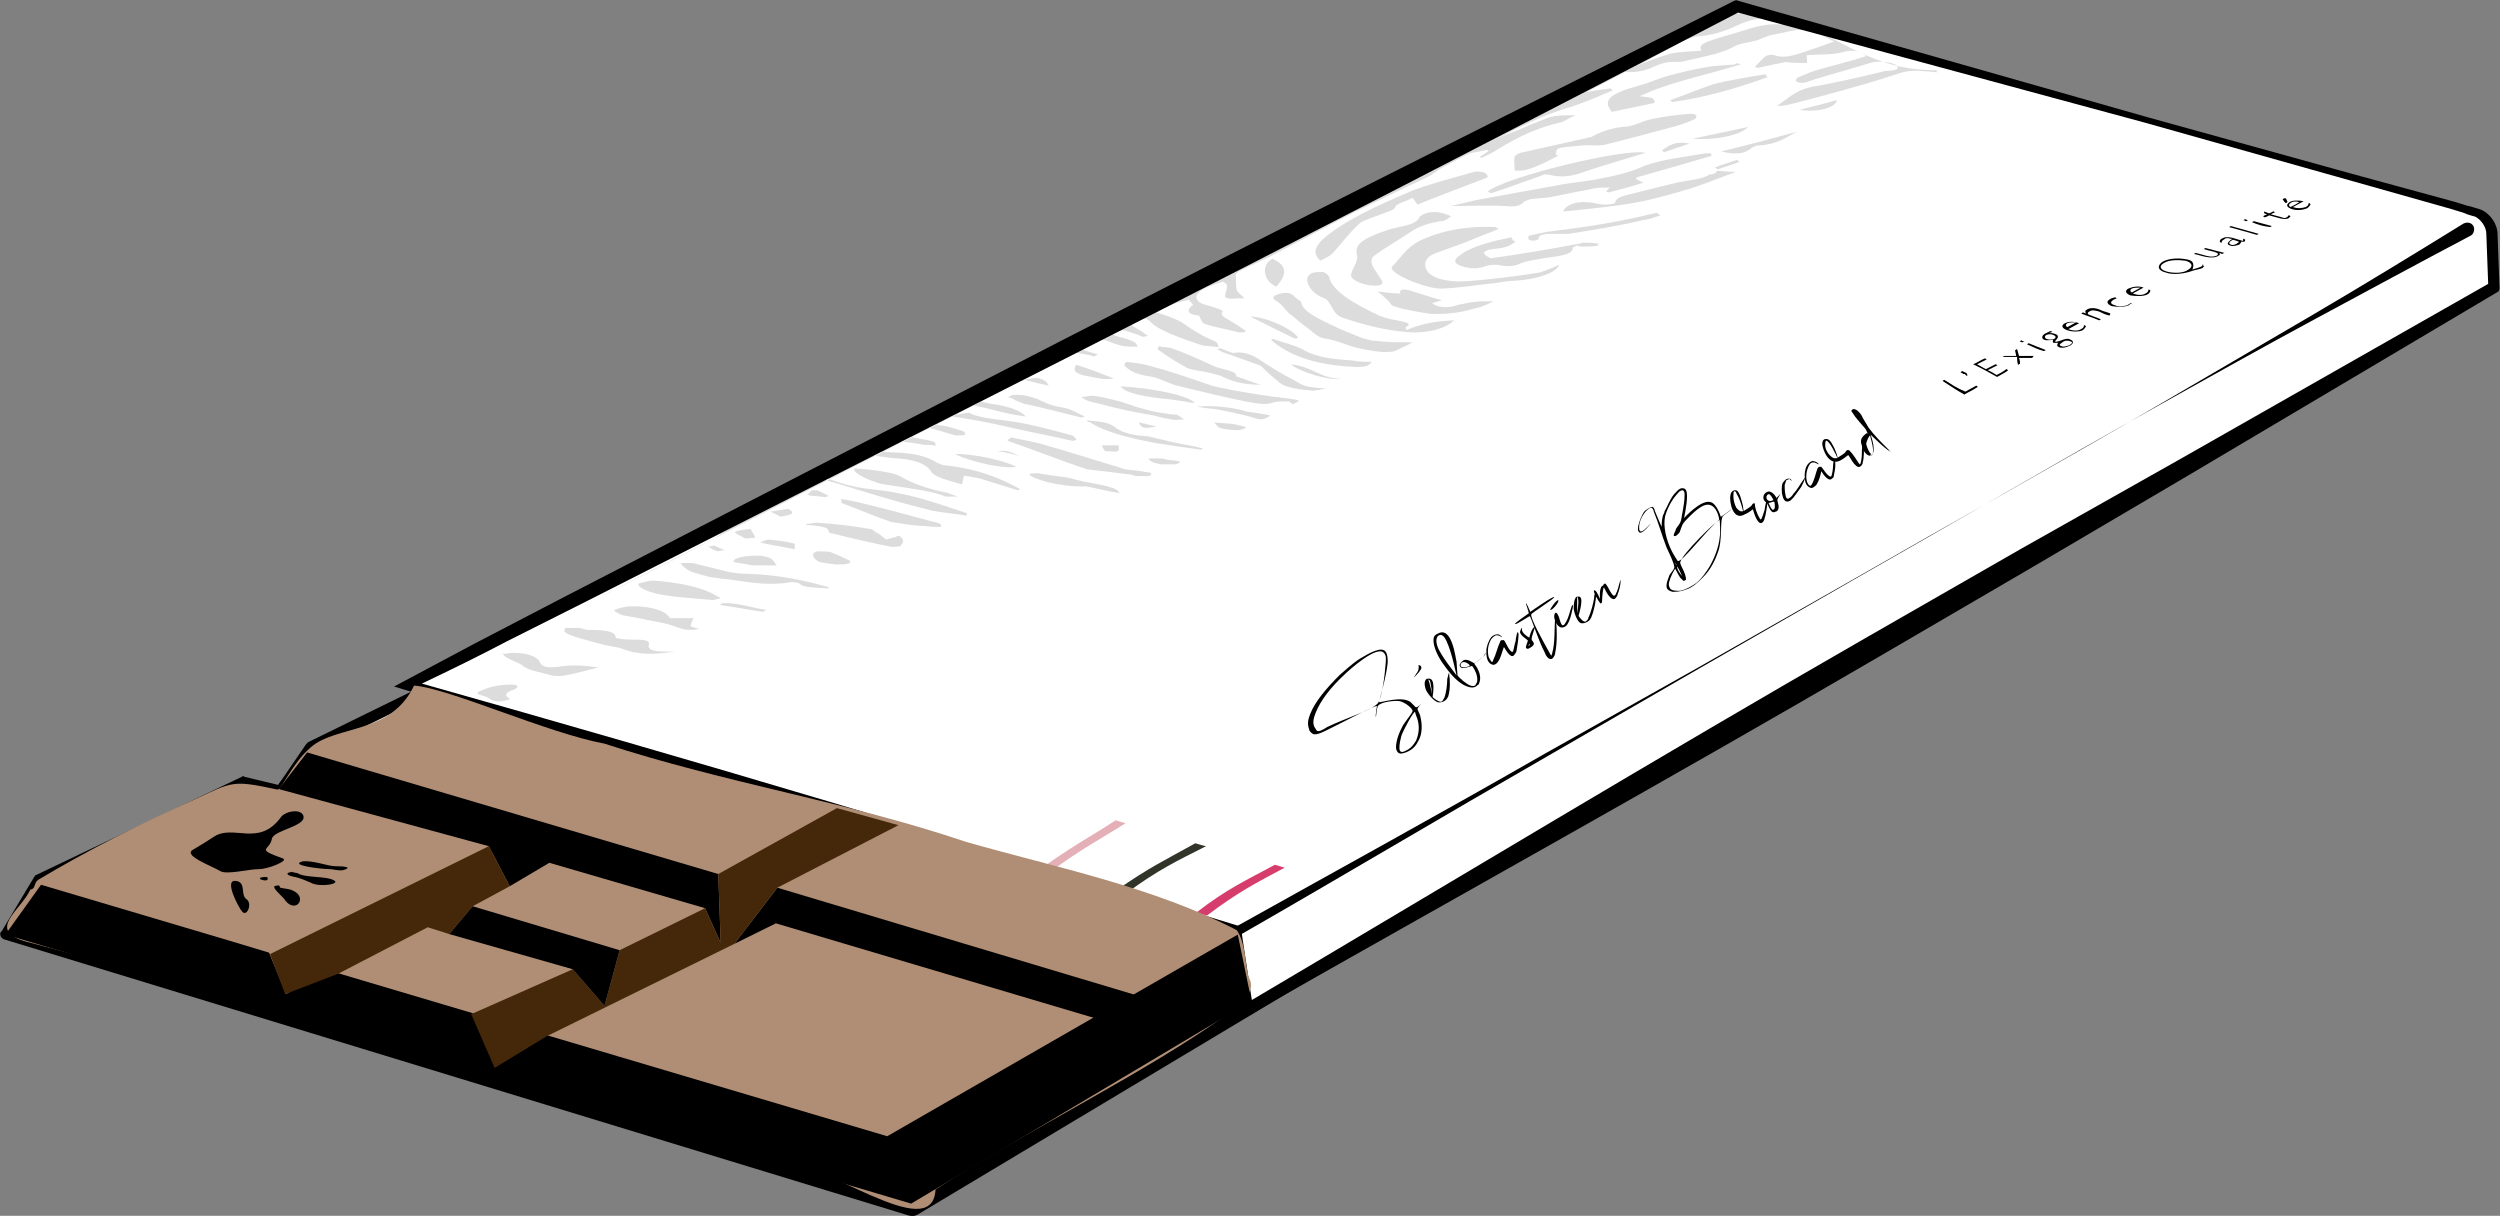 <?xml version="1.0" encoding="utf-8"?>
<!-- Generator: Adobe Illustrator 25.3.1, SVG Export Plug-In . SVG Version: 6.00 Build 0)  -->
<svg version="1.1" id="Calque_1" xmlns="http://www.w3.org/2000/svg" xmlns:xlink="http://www.w3.org/1999/xlink" x="0px" y="0px"
	 viewBox="0 0 512 249" style="enable-background:new 0 0 512 249;" xml:space="preserve">
<rect x="0" y="0" width="512" height="249" fill="#808080" stroke="none"/>
<style type="text/css">
	.st0{fill:#FFFFFF;}
	.st1{fill:#FFFFFF;stroke:#000000;stroke-linecap:round;stroke-linejoin:round;stroke-miterlimit:10;}
	.st2{fill:none;stroke:#000000;stroke-linecap:round;stroke-linejoin:round;stroke-miterlimit:10;}
	.st3{fill:none;}
	.st4{opacity:0.14;}
	.st5{fill:#E4AFB6;}
	.st6{fill:#313529;}
	.st7{fill:#D63D6D;}
	.st8{fill:#B08E75;}
	.st9{fill:#452809;}
</style>
<g>
	<g>
		<polygon class="st0" points="434.2,100.3 186.6,246.5 1.1,191.4 7.8,180.2 49.8,160.1 57.6,161.9 63.5,153 281.9,45.9 432.5,90.6 
					"/>
		<path d="M435,100.8L188,248.7c-0.6,0.4-1.4,0.4-2,0.2L0.9,192.4l0,0c-0.6-0.2-1-0.8-0.8-1.4c0,0,0-0.2,0.2-0.2L7,179.6l0,0
			c0.2-0.2,0.2-0.4,0.4-0.4l42.1-20.1c0.2-0.2,0.4-0.2,0.6,0l7.5,1.8l-1,0.4l6.1-8.9c0.2-0.2,0.2-0.2,0.4-0.4L281.5,44.9
			c0.2-0.2,0.4-0.2,0.8,0l150.6,44.5c0.4,0.2,0.6,0.4,0.8,0.8C434,93.8,434.6,97.3,435,100.8z M433.1,99.7c-0.6-3-1.2-6.1-1.6-9.1
			l0.8,0.8L281.7,46.9h0.8L64.1,154l0.4-0.4l-6.1,8.9c-0.2,0.4-0.6,0.6-1,0.4l-7.5-1.8h0.6L8.4,181.2l0.4-0.4l-6.5,11.4l-0.6-1.6
			l186,53.5l-2,0.2L433.1,99.7z"/>
	</g>
	<path class="st1" d="M319.9,61.5"/>
	<path class="st1" d="M113.3,167.8"/>
	<polyline class="st1" points="58.4,195.7 100,173.3 49.8,160.1 	"/>
	<path class="st1" d="M69.8,199.1"/>
	<polyline class="st1" points="112.8,211.9 159.2,189.4 224.6,208.7 228.5,217 234,204.4 159,182 205.5,158.1 277.7,178.6 	"/>
	<line class="st2" x1="144.3" y1="186.1" x2="148.2" y2="194.4"/>
	<path class="st1" d="M159.2,189.4"/>
	<line class="st2" x1="159" y1="182" x2="151.1" y2="192.8"/>
	<line class="st2" x1="100" y1="173.3" x2="103.5" y2="180.4"/>
	<polyline class="st1" points="127.1,194.6 96.8,185.7 93.1,190 	"/>
	<polyline class="st1" points="69.8,199.1 87.6,190 118.3,199.1 	"/>
	<polyline class="st2" points="96.8,185.7 112.8,176.8 144.3,186.1 127.1,194.6 123.8,205.8 118.3,199.1 100,208.1 	"/>
	<polyline class="st2" points="88.5,141 171.6,165.6 146.8,179 63.3,154 57.6,160.7 	"/>
	<line class="st2" x1="171.6" y1="165.6" x2="174.8" y2="172.9"/>
	<line class="st2" x1="146.8" y1="179" x2="147.4" y2="191.8"/>
	<g>
		<path class="st0" d="M83.6,140.2l169.9,50.4l2.4,15.9L510.8,58.7l-0.4-10.8c0-2.2-1.6-4.1-3.7-4.7l-151-42.1L83.6,140.2z"/>
		<path d="M86.4,140c28,7.9,55.7,15.9,83.5,24.2c27.8,8.3,55.7,16.9,83.7,25.4l0,0c0.4,0.2,0.6,0.4,0.6,0.8
			c0.8,5.3,1.6,10.6,2.4,15.9l-1.4-0.8c42.3-25,84.3-50.4,126.8-74.8l31.9-18.3l32.1-18.1l64-36.4l-0.4,0.8l-0.4-10.8
			c0-1.4-1-2.8-2.2-3.5c-0.6-0.2-1.6-0.4-2.4-0.8l-2.6-0.8l-20.9-5.9l-41.9-11.8L355.3,2.4h1c-45.1,23.4-89.8,46.5-134.7,69.3
			l-67.3,34.1l-33.7,17.1l-16.9,8.5C98.2,134.3,92.5,137.1,86.4,140z M80.7,140.6c5.3-2.8,11-5.9,16.7-8.9l17.1-8.9l34.3-17.7
			l68.7-35.4c45.9-23.6,91.9-46.5,137.6-69.5l0,0c0.4-0.2,0.6-0.2,1,0l83.7,23.8l41.9,11.6l20.9,5.7l2.6,0.8
			c0.8,0.2,1.6,0.4,2.8,0.8c2,0.8,3.5,3,3.5,5.1l0.4,11c0,0.4-0.2,0.8-0.4,0.8l0,0l-63.4,37.6L416.5,116l-31.7,18.5
			c-42.5,24.8-85.4,48.6-128,72.8l0,0c-0.4,0.2-1,0.2-1.4-0.4c0-0.2-0.2-0.2-0.2-0.4c-0.8-5.3-1.6-10.6-2.4-15.9l0.8,0.8
			c-28.5-8.1-57.3-16.5-86.2-25C138.3,158.1,109.4,149.3,80.7,140.6z"/>
	</g>
	<g>
		<line class="st3" x1="253.5" y1="190.6" x2="505.1" y2="47.1"/>
		<path d="M253.1,189.8c21.1-11.8,42.3-23.4,63.2-35.4l31.5-17.7l31.5-17.9c20.9-12,42.1-23.8,63-36c10.4-6.1,20.9-12.2,31.3-18.3
			c10.4-6.1,20.7-12.4,30.9-18.7c0.8-0.4,1.6-0.2,2,0.4s0.2,1.6-0.4,2l0,0c-10.8,5.7-21.3,11.4-31.9,17.1
			c-10.6,5.7-21.1,11.6-31.7,17.5c-21.1,11.8-41.9,24-63,36L348,136.9L316.7,155c-20.9,12-41.7,24.4-62.6,36.4
			c-0.4,0.2-1,0.2-1.4-0.4S252.5,190,253.1,189.8C252.9,189.8,253.1,189.8,253.1,189.8z"/>
	</g>
	<g>
		<g>
			<g>
				<path d="M402.3,80.8c-1.8-1-2.6-1.6-4.5-2.8c0.2,0,0.2-0.2,0.4-0.2c1.6,1,2.4,1.6,4.3,2.4c0.8-0.4,1.4-0.8,2.2-1.2
					c0.2,0,0.2,0.2,0.4,0.2C403.9,80,403.3,80.2,402.3,80.8z"/>
				<path d="M402.9,77c-0.2,0-0.2-0.2-0.4-0.2c0-0.2,0-0.2-0.2-0.2c0,0,0,0-0.2,0c-0.2-0.2-0.4-0.2-0.6-0.4c0.2,0,0.2-0.2,0.4-0.2
					c0.2,0,0.2,0.2,0.4,0.2C402.9,76.4,402.9,76.6,402.9,77"/>
				<path d="M409,77.2c-1.8-1-2.8-1.6-4.9-2.6c1-0.4,1.4-0.8,2.4-1.2c0.2,0,0.2,0.2,0.4,0.2c-0.8,0.4-1.2,0.6-2,1
					c0.8,0.4,1,0.6,1.8,1c0.8-0.4,1.2-0.6,2-1c0.2,0,0.2,0.2,0.4,0.2c-0.8,0.4-1.2,0.6-2,1c0.8,0.4,1.2,0.6,1.8,1
					c0.8-0.4,1.2-0.6,2-1.2c0.2,0,0.2,0.2,0.4,0.2C410.6,76.4,410,76.6,409,77.2z"/>
				<path d="M416.1,73.3c-1,0-1.6,0-2.6,0c0.2,0.6,0.2,0.8,0.2,1.2c-0.2,0-0.2,0.2-0.4,0.2c-0.2-0.6-0.2-1-0.2-1.6c-1.2,0-1.8,0-3,0
					c0.2,0,0.2-0.2,0.4-0.2c1,0,1.4,0,2.4,0c0-0.4-0.2-0.8-0.2-1.2c0.2,0,0.2-0.2,0.4-0.2c0.2,0.6,0.2,0.8,0.4,1.4c1.2,0,1.8,0,3,0
					C416.3,73.1,416.3,73.3,416.1,73.3z"/>
				<path d="M413.6,69.9c0.2,0,0.2-0.2,0.4-0.2c0.2,0.2,0.4,0.2,0.6,0.2c-0.2,0-0.2,0.2-0.4,0.2C413.8,70.1,413.8,69.9,413.6,69.9z
					 M415.1,70.5c0.2,0,0.2-0.2,0.4-0.2c1.4,0.6,2,0.8,3.5,1.4c-0.2,0-0.2,0.2-0.4,0.2C417.1,71.5,416.5,71.1,415.1,70.5z"/>
				<path d="M419.5,68.2c0.4,0,1,0,1.4,0.2c0.6,0.2,0.8,0.6,0.2,1.2c-0.2,0.2-0.2,0.4-0.2,0.4c0.2,0,0.4,0,1-0.2
					c1-0.4,1.6-0.6,2.2-0.2c0.6,0.2,0.6,0.8-0.2,1.2c-0.8,0.4-1.8,0.6-2.4,0.2c-0.4-0.2,0-0.8,0-0.8s-0.8,0-1,0
					c-0.2-0.2,0-0.6,0-0.6s-1.4,0.2-1.8,0c-0.6-0.2-0.6-0.8,0-1.2c0.4-0.2,0.8-0.4,1.2-0.6c0.2,0,0.2,0,0.4,0.2
					C420.1,68,419.9,68.2,419.5,68.2z M422.4,70.1c-0.6,0.4-0.8,0.6-0.2,0.8c0.4,0.2,1,0,1.6-0.2c0.6-0.4,0.8-0.6,0.2-0.8
					C423.6,69.7,422.8,69.7,422.4,70.1 M419.1,68.6c-0.4,0.2-0.4,0.6,0,0.8s1.2,0.2,1.6,0s0.4-0.6-0.2-0.8
					C420.1,68.4,419.5,68.4,419.1,68.6"/>
				<path d="M425.8,66.2c-0.8,0.4-1.4,0.8-2.2,1.2c1,0.4,2,0.4,2.6,0c0.4-0.2,0.6-0.4,0.6-0.8c0.2,0,0.2,0,0.4,0.2
					c0,0.2-0.4,0.6-0.6,0.8c-0.8,0.4-2.2,0.4-3.3,0s-1.2-1-0.4-1.4S424.8,65.8,425.8,66.2C425.8,66,425.8,66,425.8,66.2 M423.4,66.2
					c-0.4,0.2-0.4,0.6,0,0.8c0.8-0.4,1-0.6,1.8-1C424.6,66,423.8,66,423.4,66.2"/>
				<path d="M431.9,64.6c-0.8-0.2-1.2-0.4-2-0.8c-0.8-0.2-1.4-0.4-2,0c-0.4,0.2-0.4,0.4-0.2,0.6c1,0.4,1.6,0.6,2.6,1
					c-0.2,0-0.2,0.2-0.4,0.2c-1.4-0.6-2.2-0.8-3.7-1.4c0.2,0,0.2-0.2,0.4-0.2c0.2,0,0.4,0.2,0.6,0.2c-0.2-0.4-0.2-0.6,0.2-0.8
					c0.6-0.4,1.6-0.4,2.6,0c0.8,0.4,1.2,0.4,2.2,0.8C432.1,64.6,432.1,64.6,431.9,64.6z"/>
				<path d="M436,62.5c-0.8,0.4-2.2,0.4-3.5,0.2c-1-0.4-1.2-1-0.4-1.4c0.2-0.2,0.4-0.2,1-0.4c0.2,0,0.2,0,0.4,0.2
					c-0.4,0.2-0.6,0.2-0.8,0.4c-0.6,0.4-0.4,0.8,0.4,1c0.8,0.4,2,0.2,2.6,0c0.2-0.2,0.4-0.2,0.6-0.4c0.2,0,0.2,0,0.4,0.2
					C436.4,62.1,436.2,62.3,436,62.5"/>
				<path d="M439,58.9c-0.8,0.4-1.4,0.8-2.2,1.2c1,0.4,2,0.4,2.6,0c0.4-0.2,0.6-0.4,0.6-0.8c0.2,0,0.2,0,0.4,0.2
					c0,0.2-0.2,0.6-0.6,0.8c-0.8,0.4-2.2,0.4-3.5,0.2c-1-0.4-1.2-1-0.4-1.4C436.8,58.7,438,58.5,439,58.9L439,58.9 M436.6,59.1
					c-0.4,0.2-0.4,0.6,0,0.8c0.8-0.4,1-0.6,1.8-1C437.8,58.9,437,58.9,436.6,59.1"/>
				<path d="M451.4,54.6c-0.2,0-0.2,0.2-0.2,0.2c-0.6,0.4-1.6,0.4-2.6,0.8c-1.2,0.4-3.5,0.8-5.1,0.2c-1.6-0.4-1.8-1.4-0.6-2.2
					c1.4-0.8,3.7-0.8,5.3-0.4c1.6,0.4,0.8,2,0.8,2s1.4-0.4,1.8-0.6c0.2-0.2,0.4-0.2,0.2-0.4h0.2C451.2,54.4,451.4,54.6,451.4,54.6z
					 M443.3,53.8c-1.2,0.6-1,1.4,0.4,1.8c1.4,0.4,3.5,0.4,4.5-0.4c1-0.6,0.8-1.4-0.6-1.8C446.2,53.2,444.3,53.2,443.3,53.8"/>
				<path d="M455.1,52c-0.2,0-0.4-0.2-0.6-0.2c0.2,0.2,0.2,0.4-0.2,0.6c-0.6,0.4-1.6,0.4-2.6,0.2s-1.4-0.4-2.4-0.6
					c0.2,0,0.2-0.2,0.4-0.2c0.8,0.2,1.4,0.4,2.2,0.6c0.8,0.2,1.4,0.2,2,0c0.4-0.2,0.4-0.4,0.2-0.6c-1-0.4-1.6-0.4-2.8-0.8
					c0.2,0,0.2-0.2,0.4-0.2c1.6,0.4,2.2,0.6,3.9,1C455.3,51.8,455.3,52,455.1,52z"/>
				<path d="M459.6,49.5c0,0-0.4,0-0.6,0l0,0c0,0.2-0.2,0.4-0.4,0.6c-0.6,0.2-1.4,0.4-1.8,0.2c-0.8-0.2-0.8-0.6,0.4-1.4
					c-0.2,0-0.2,0-0.4,0c-0.6-0.2-1-0.2-1.4,0.2c-0.4,0.2-0.4,0.4-0.4,0.6c-0.2,0-0.2,0-0.4-0.2c0-0.2,0.2-0.6,0.4-0.6
					c0.6-0.4,1.2-0.4,2.2-0.2c0.8,0.2,1.2,0.4,2,0.6c0.2,0,0.2,0,0.2,0s0-0.2,0-0.4c0.2,0,0.2,0,0.4,0.2
					C459.8,49.3,459.8,49.5,459.6,49.5 M457.3,49.1c-0.8,0.4-1,0.8-0.4,1c0.4,0.2,0.8,0,1.2-0.2c0.2-0.2,0.4-0.2,0.4-0.4
					C458.1,49.3,457.9,49.3,457.3,49.1z"/>
				<path d="M456.5,46.5c0.2,0,0.2-0.2,0.4-0.2c2.2,0.6,3.5,1,5.7,1.6c-0.2,0-0.2,0.2-0.4,0.2C460,47.5,458.8,47.1,456.5,46.5z"/>
				<path d="M459.4,45.1c0.2,0,0.2-0.2,0.4-0.2c0.2,0,0.4,0.2,0.6,0.2c-0.2,0-0.2,0.2-0.4,0.2C459.8,45.3,459.8,45.1,459.4,45.1z
					 M461.2,45.5c0.2,0,0.2-0.2,0.4-0.2c1.4,0.4,2.2,0.6,3.7,1c-0.2,0-0.2,0.2-0.4,0.2C463.4,46.3,462.6,46.1,461.2,45.5z"/>
				<path d="M468.7,44.7c-0.4,0.2-1,0.2-1.8,0c-0.8-0.2-1.4-0.4-2.2-0.6c-0.2,0.2-0.4,0.2-0.8,0.4c-0.2,0-0.2,0-0.4-0.2
					c0.2-0.2,0.4-0.2,0.8-0.4c-0.2,0-0.4-0.2-0.6-0.2c0-0.2,0-0.2,0-0.4c0.4,0.2,0.6,0.2,1,0.4c0.4-0.2,0.6-0.2,0.8-0.4
					c0.2,0,0.2,0,0.4,0.2c-0.4,0.2-0.6,0.2-0.8,0.4c0.8,0.2,1.4,0.4,2.2,0.6c0.4,0.2,0.8,0.2,1,0c0.2,0,0.2-0.2,0.4-0.4
					c0.2,0,0.2,0,0.4,0.2C468.9,44.5,468.9,44.5,468.7,44.7"/>
				<path d="M471.8,41.2c-0.8,0.4-1.4,0.8-2.2,1.2c1,0.4,2,0.2,2.6,0c0.4-0.2,0.6-0.4,0.6-0.8c0.2,0,0.2,0,0.4,0.2
					c0,0.2-0.4,0.6-0.6,0.8c-0.8,0.4-2.2,0.6-3.3,0.2c-1-0.4-1.2-0.8-0.4-1.4C469.5,41,470.5,41,471.8,41.2
					C471.6,41.2,471.6,41.2,471.8,41.2 M469.1,41.6c-0.4,0.2-0.4,0.6,0,0.8c0.8-0.4,1.2-0.6,1.8-1C470.3,41.2,469.5,41.2,469.1,41.6
					 M468.5,41.4c-0.2,0-0.2,0.2-0.4,0.2c-0.2-0.2-0.4-0.4-0.6-0.8c0.2-0.2,0.4-0.2,0.6-0.2C468.3,40.8,468.3,41,468.5,41.4z"/>
			</g>
			<g>
				<path d="M291.7,143.6C291.9,143.4,291.9,143.4,291.7,143.6c-0.6,0.4-1.4,1.4-1.4,1.6c0,0.2,0.6,1.2,0.6,1.6
					c0.4,1.6,0.4,3.5-0.4,4.9c-0.4,0.8-1,1.8-2.6,2.4c-0.6,0.2-1.2,0.4-1.6,0c-0.2-0.2-0.4-0.6-0.4-1c0-1.4,0.6-3,1.4-4.5
					c0.6-1,2-2.6,2-3s-1.2-1.6-2.6-2c-1.2-0.2-4.1,0.2-4.5,1c-0.2,0.2-0.4,2.2-0.4,2.2c-0.2,0,0.2-2.2,0.2-2.2
					c-0.4-0.2-6.3,3-9.8,4.7c-0.8,0.4-2.6,1.4-3.3,1c-0.4-0.2-0.8-0.6-0.8-1c-0.4-1-0.2-2,0.2-3c1-2.6,3.3-5.3,6.1-8.1
					c1.2-1,2.4-2.2,4.1-3.3c2-1.2,4.5-2.6,5.3-1.4c0.4,0.6,0.4,1.4,0.4,2.2c-0.2,2.6-1.8,8.1-1.8,8.1c0.2,0.2,4.7-1.4,6.5,0
					c0.4,0.4,1,1,1,1C290.3,145.1,291.1,144,291.7,143.6 M271.8,148.9c3.7-1.8,9.3-3.5,10.4-4.9c0.8-1,1.4-5.5,1.6-8.3
					c0-0.6,0.2-1.4-0.4-2c-1.4-1.6-7.1,3.5-8.1,4.5c-2.8,2.6-4.9,5.3-5.9,7.9c-0.4,1-0.6,2-0.2,2.8c0.2,0.2,0.4,0.8,0.6,0.8
					C270.2,149.9,271.2,149.3,271.8,148.9 M287,150.7c-0.2,0.8-0.4,1.6-0.4,2.4c0,0.4,0,1.4,1.4,0.6c1.2-0.6,1.6-1.4,2-2
					c0.6-1.4,0.8-3,0.2-4.7c-0.2-0.4-0.4-1.2-0.4-1.2C289.5,145.7,287.6,149.1,287,150.7"/>
				<path d="M296.8,137.9v0.2c0.2,1.2,0.2,3.3-0.2,4.5c0,0.2-0.2,0.2-0.2,0.4c-0.4,0.6-1.2,1-2,0.8c-1-0.4-2.2-2-2.4-2.6
					c-0.2-0.6-0.4-1.4,0-2l0.2-0.2h0.2c1.8-0.4,1,3.5,1,3.7c0,0.2,1.4,1.2,1.8,1c0.4-0.2,0.4-0.6,0.6-0.8c0.4-1,0.6-2.8,0.6-3.9
					C296.6,138.6,296.6,137.7,296.8,137.9 M292.9,139.6c0-0.2-0.2-0.4-0.4-0.4l0,0c0.2,0.2,0.8,3,0.8,3
					C293.3,142,293.1,140.4,292.9,139.6"/>
				<path d="M304.3,133.7c0,0.2-0.2,0.4-0.4,0.6c-0.4,0.4-1,1-2,1.6l0,0c1,1.2,1.6,2.8,1,4.1c0,0.2-0.2,0.2-0.4,0.4
					c-0.6,0.6-1.4,0.4-2,0.2c-1.8-0.6-3.5-2.6-4.7-4.3c-1.2-1.6-2-3.3-2.2-4.7c0-0.6-0.2-1.4,0.8-1.8c3-1.8,3.7,5.1,3.9,5.7
					c0,0.4,0.2,2.6,0.2,2.8c0.2,0.4,0.8,0.8,1.2,1.2c0.6,0.4,1.2,1,2,1c0.6,0,0.6-0.6,0.8-0.8c0.2-1-0.2-2.2-1-3.3l0,0
					c-0.4,0-2,0.8-2.4,0.2c-0.4-0.4,0-0.8,0.4-1.2c0.8-0.8,2.2,0.4,2.4,0.4c0.4,0,1.6-1.2,2.2-1.6
					C303.9,134.1,304.1,133.9,304.3,133.7L304.3,133.7 M296.2,131.2c-0.2-0.4-0.8-1.6-1.6-1c-0.2,0-0.2,0.2-0.2,0.2
					c-0.4,0.6-0.2,1.4,0,2c0.6,1.8,3.9,5.9,3.9,5.9C298.2,138.1,297.4,133.7,296.2,131.2 M299.4,135.7c-0.2,0.2-0.4,0.4-0.2,0.8
					c0.4,0.4,1.8,0,1.8-0.2C301,136.1,300,135.3,299.4,135.7"/>
				<path d="M308,132.5c-0.4,1-0.6,2.2-1.2,3c-0.2,0.4-0.8,0.8-1.2,0.6c-1.2-0.4-1.2-2-1.2-2.8s0.4-2,1-2.8c0.4-0.4,0.8-0.6,1.4-0.6
					c0.2,0,1,0.6,0.8,0.6c0,0-0.6-0.4-1-0.4c-0.6,0-1,0.6-1.2,0.8c-0.6,1-0.8,2.2-0.6,3.3c0,0.4,0.6,1.4,0.8,1.4
					c0,0,0.2-0.2,0.2-0.4c0.6-1.2,0.8-2.4,1.4-3.7c0-0.2,0.2-0.4,0.4-0.4c0.2,0,0.4,0,0.4,0c0.4,0.4,0.8,1.8,1.6,2.4h0.2
					c0.2-0.2,0.4-1.8,0.6-2.2c0-0.4,0.4-2.8,0.6-1.4c0,0.8-0.2,2.2-0.4,3.3c0,0.2-0.2,0.6-0.4,0.8
					C309.6,135.1,308.6,133.5,308,132.5"/>
				<path d="M314.3,128.4c0.2,0-0.8,2.2-0.6,2.6c0,0.2,0.6,0.6,0.4,1s-0.6,0.6-1,0.8c-0.2,0.2-0.6,0-0.6-0.2c0-0.4,0.4-1.2,0.4-1.4
					c0-0.2-1.6-1-1.6-1.8c0,0,0.2-0.8,0.4-0.8v0.2c-0.2,0.8,1.4,1.8,1.6,1.8C313,130.8,313.8,128.4,314.3,128.4 M312.6,132.7
					C312.6,132.7,312.8,132.7,312.6,132.7C312.8,132.7,312.6,132.7,312.6,132.7 M313,132.7L313,132.7L313,132.7 M313.2,131.8
					c0,0.2-0.2,0.4-0.2,0.4C313.2,132.3,313.4,132.1,313.2,131.8"/>
				<path d="M313.4,125.3c0.6-0.4,4.7-3.3,4.9-3c0.2,0.2-4.7,3.3-4.7,3.5c-0.2,0.8,2.2,5.1,3.3,7.1c0.2,0.4,0.8,1.4,0.8,1.4
					s0.2-0.4,0.2-0.6c0.6-2,0.4-5.1,0.6-7.1c0-0.2,0-0.4,0-0.4c0.2,0,0.2,1,0.2,1.2c0.2,1.8,0.2,4.5-0.2,6.3c0,0.4-0.2,0.8-0.6,1.2
					c-0.8,0.4-1.4-0.8-1.6-1.4c-1.2-2.2-2.8-7.3-3-7.3s-2.8,1.8-3,1.6s2.6-2,2.8-2.2c0-0.2-0.6-2-0.6-2
					C312.6,123.3,313.2,124.9,313.4,125.3"/>
				<path d="M319.1,126c0.4,0.6,0.6,3.3,1.6,1.4c0.6-1,0.8-2.2,1.2-3.3c0.4-0.6,0.2,0.4,0.2,0.4c-0.2,0.8-0.4,2-0.8,2.8
					c-0.2,0.4-0.4,1-1.2,1.2c-1.2,0.2-1.8-1.6-1.8-2.2C318.3,125.5,318.7,125.1,319.1,126 M319.1,122.9c0.4,0.2-1.2,2.2-1.6,2
					C317.3,124.9,318.7,122.9,319.1,122.9"/>
				<path d="M326.9,121.3v0.2c0,1.4-0.4,3.5-1,4.9c0,0.2-0.2,0.2-0.2,0.4c-0.4,0.6-1.4,1-2,0.8c-0.8-0.4-1.4-2.4-1.4-3
					s0-1.6,0.4-2.2l0.2-0.2h0.2c1.6-0.4,0.2,3.7,0.2,3.9s1,1.4,1.4,1.2s0.6-0.6,0.6-0.8c0.6-1.2,1-3,1.2-4.1
					C326.4,122.1,326.7,121.3,326.9,121.3 M323.2,122.7c0-0.2,0-0.4-0.2-0.4l0,0c0,0.2,0,3.3,0,3.3
					C323,125.5,323.4,123.5,323.2,122.7"/>
				<path d="M328.7,119.5c0.6,0.2,1.6,3.5,2.2,2.2c0.4-0.8,0.6-1.6,0.8-2.4c0,0,0.2-0.8,0.2-0.4c0,0.8-0.2,1.8-0.6,2.8
					c0,0.2-0.4,1-0.8,1c-1,0-2-2.4-2-2.4c-0.2,0-0.4,2-0.4,3c0,0.2-0.4,0.4-0.4,0.2c-0.2-0.2-1.6-2.4-1.2-2.6
					c0.4-0.2,1.2,1.8,1.2,1.8s-0.2-1.6,0.2-2.4c0-0.2,0.2-0.2,0.4-0.4C328.5,119.5,328.7,119.5,328.7,119.5"/>
				<path d="M354.7,104.2C355.1,103.8,355.1,104,354.7,104.2c-0.8,0.8-2,1.4-2,1.8c-0.4,1.2,0,4.7-0.8,6.9c-0.6,1.8-1.6,3.9-3.3,5.5
					c-0.8,0.8-2,2-3.5,2.4c-1,0.4-2,0.4-2.6,0.4c-0.6-0.2-1.2-0.4-1.2-1.2c0-0.8,0.4-1.6,0.6-2.2c0.2-0.4,1-1.2,1-1.6
					c0-0.8-1-2.8-1.6-4.1c-1-2.6-1.6-4.9-2.6-7.3c0-0.2-0.2-0.6-0.4-0.8c-0.4-0.2-1.4,0.8-1.6,1.2c-0.6,0.8-1,1.8-1,2.8
					c0,0.4,0,1,0.6,0.8c0.4-0.2,0.8-0.6,1-0.8c0.6-0.6,0.8-0.8,0.8-0.8s-1.8,2.4-2.4,1.8c-0.4-0.4-0.2-0.8-0.2-1.2
					c0.2-1,0.6-2,1.2-3c0.4-0.4,1-0.8,1.6-1c0.4,0,0.6,0.6,0.6,0.8c0.4,1,1.4,3.3,1.4,3.3s0-1.4,0.2-2c0-0.4,0.4-0.8,0.4-1.2
					c0.6-1,1-2.2,1.8-3.3c0.4-0.4,1.2-1.6,2-1.4c0.8,0,0.8,1.2,0.8,1.8c0,1.4-0.6,4.3-0.6,4.3s3.3-3.7,5.3-3.3c1.4,0.2,2.2,3,2.2,3
					C352.7,105.8,354.1,104.6,354.7,104.2 M341.9,119c-0.2,0.6-0.2,1,0.2,1.6c0.4,0.4,1.2,0.4,2,0.4c1-0.2,2.2-0.8,3.3-1.6
					c1.2-1,2-2.2,2.8-3.5c1-1.8,1.8-3.9,2-5.9c0.2-1,0-3.5,0-3.5c-0.4-0.2-7.9,7.1-8.1,8.7c0,0.6,1.2,2.2,1.2,3.5l0,0
					c0,0-0.4,0.4-0.6,0.2c-0.2-0.2-0.4-0.4-0.6-0.6c-0.4-0.6-1-1.8-1-1.8C342.9,116.6,342.1,118.2,341.9,119 M343.5,116
					C343.5,116,343.5,116.2,343.5,116c-0.2,0.6,1,2,1,2S343.9,116.6,343.5,116 M342.9,115c0.2,0.2,0.4,0.8,0.4,0.8s0,0,0-0.2
					C343.3,115.6,343.1,115.2,342.9,115 M345.1,118.8L345.1,118.8L345.1,118.8 M352.1,106.4c-0.2-1.4-1.2-4.1-3.7-2.6
					c-1,0.6-1.8,1.4-2.6,2.2c-0.4,0.4-1,1-1.2,1.4c-0.2,0.4-0.4,1-0.6,1.6c-0.2,0.2-0.6,0.8-1,0.8c-0.6,0,0.2-1,0.2-1.4
					c0.2-0.4,0.6-0.8,0.8-1.2c0.4-0.6,0.4-1.6,0.6-2.4c0.2-1.2,0.4-2.2,0.4-3.5c0-0.2,0-1.2-0.8-0.8c-0.4,0.2-0.6,0.6-1,1
					c-1,1.2-1.8,2.8-2.2,4.3l0,0c-0.4,2,0.2,4.7,1.4,7.1c0.4,0.8,1.2,2,1.2,2C344.5,115.2,349,109.1,352.1,106.4 M343.1,109.3
					C343.1,109.3,343.1,109.1,343.1,109.3C343.1,109.1,343.1,109.3,343.1,109.3"/>
				<path d="M360.4,106.2l0.2,0.2c0.2,0,0.6-1.4,0.8-2c0-0.4,0.4-2,0.4-2c0.4,0-0.2,3.3-0.4,3.7c0,0.2-0.2,0.8-0.6,1
					c-1,0.4-1.8-2.8-1.8-2.8s-1,0.8-1.6,1c-2.6,1.6-3.3-2.8-3-3.9c0-0.2,0.2-1,1-1c0.6,0,0.8,0.8,1,1.2c0.2,0.8,0.6,1.8,0.6,2.4
					c0.2,1,0,1-0.2,0c-0.2-0.8-0.6-2-1.2-3c0-0.2-0.2-0.4-0.4-0.4c-0.2,0-0.2,0.6-0.2,1c0,0.8,0.2,1.6,0.6,2.4
					c0.4,0.4,0.8,1,1.6,0.6c0.6-0.4,1.4-0.8,1.6-1.2s0.6-0.4,0.6-0.2C359.4,104,359.8,105.2,360.4,106.2"/>
				<path d="M361.4,102.6c-0.4-0.4-0.4-1.4,0.4-1.8c1-0.6,2,1,2,1.2c0,0,0.6-0.6,0.8-0.8c0.2-0.2,0.2-0.4,0.2-0.4
					c0.2,0-0.8,1.2-0.8,1.6c0,0.4,0.6,1.6,0,2.2c0,0-0.2,0.2-0.4,0.2c-1,0.6-1.4-1.4-1.8-1.8C361.6,102.8,361.4,102.6,361.4,102.6
					 M362.2,103c0.2,0.4,0.4,1,0.8,1.4h0.2l0.2-0.2c0.2-0.4,0-1.4,0-1.4C363.2,102.6,362.6,103,362.2,103 M363.2,102.4
					c-0.2-0.4-0.6-1.2-1-1.2c-0.2,0-0.4,0.4-0.4,0.4C361.6,102.2,362.2,103,363.2,102.4"/>
				<path d="M369.7,97.9c-0.2,0.6-0.4,1-0.8,1.8c-0.4,0.6-1,1.4-1.6,2.2c-0.2,0.2-0.4,0.4-0.6,0.6c-1.6,1-1.8-1.6-1.8-2.2
					c0-0.4,0-1,0.2-1.4c0.2-0.2,0.4-0.6,0.8-0.8c0.6-0.2,1,0,1,0.4l0,0l-0.4-0.4c-0.2,0-0.4,0.2-0.6,0.2c-0.2,0.2-0.2,0.6-0.4,1
					c0,0.6,0,1.4,0.2,2.2c0,0.2,0.2,0.8,0.6,0.6s0.8-0.6,1-1c0.8-0.8,1.4-2,2-2.8C369.3,98.3,369.7,97.7,369.7,97.9L369.7,97.9"/>
				<path d="M373,96.5c-0.2,1-0.4,1.8-1,2.8c-0.2,0.2-0.8,0.8-1.2,0.6c-1.2-0.4-1.2-1.8-1.2-2.6c0-0.8,0.2-1.8,0.8-2.4
					c0.4-0.4,0.8-0.6,1.2-0.4c0.2,0,1,0.4,0.8,0.6c0,0-0.6-0.4-1-0.4c-0.6,0-0.8,0.4-1,0.8c-0.4,0.8-0.6,2-0.4,2.8
					c0,0.4,0.4,1.2,0.8,1.2l0.2-0.2c0.6-1,0.8-2.2,1.2-3.3c0,0,0.2-0.4,0.4-0.4c0.2,0,0.4,0,0.4,0c0.4,0.4,1,1.6,1.8,2h0.2
					c0.2-0.2,0.4-1.6,0.4-2c0-0.4,0.2-2.4,0.4-1.2c0.2,0.8,0,2-0.2,2.8c0,0.2,0,0.6-0.4,0.8C374.6,98.7,373.6,97.5,373,96.5"/>
				<path d="M380.7,94.9l0.2,0.2c0.2,0,0.4-1.4,0.4-2c0-0.4,0-1.8,0.2-1.8c0.4,0,0.2,3,0,3.3c0,0.2,0,0.6-0.6,1
					c-1,0.4-2.2-2.4-2.4-2.4c0,0-1,0.8-1.4,1c-2.6,1.6-3.9-2.4-3.9-3.3c0-0.2,0-1,0.8-1c0.6,0,1,0.6,1.2,1c0.4,0.6,0.8,1.6,1,2.2
					c0.2,0.8,0.2,1-0.2,0c-0.4-0.6-0.8-1.8-1.6-2.6c-0.2-0.2-0.4-0.4-0.4-0.2c-0.2,0-0.2,0.6-0.2,0.8c0,0.8,0.4,1.6,1,2.2
					c0.4,0.4,1,0.8,1.6,0.4c0.6-0.4,1.4-0.8,1.6-1.2s0.6-0.4,0.8-0.2C379.5,93,380.1,94,380.7,94.9"/>
				<path d="M382.1,87.9c-1-1.2-2-2.2-2.8-3.5c-0.2-0.2-0.2-0.4,0.2-0.6c0.8-0.2,1.8,1.2,2,1.8c0.4,0.6,0.8,1.4,1.2,2
					c1,1.4,2.6,3,4.1,4.5c0.2,0.2,0.4,0.6,0.6,0.4c0.2,0,0,0,0,0c-0.4,0.4-4.3-3.5-4.3-3.5s0.8,2.2,0.6,3.3c0,0.4-0.2,0.8-0.6,1
					c-0.6,0.2-1.4-0.8-1.6-1.4c-0.2-0.8-0.6-1.4-0.2-2.2c0.2-0.4,1-1,1-1C382.7,89,382.3,88.4,382.1,87.9 M383.4,93.2
					c0.2-0.4,0.2-0.6,0.2-1c0-1-0.6-2.8-0.6-3c-0.2,0-0.8,1.2-0.8,1.8c0.2,0.6,0.4,1.4,1,2C382.9,93.2,383.1,93.4,383.4,93.2
					C383.1,93.2,383.4,93.2,383.4,93.2"/>
				<path d="M289.5,138.8c0,0,0.4-0.6,0.8-1.2c0.4-0.6,0.2-1.4,0.2-1.4s0.6,0,0.6,0.6C291.1,137.1,290.3,138.1,289.5,138.8"/>
			</g>
		</g>
	</g>
	<g>
		<g class="st4">
			<path d="M99.4,133.3c7.7-3.9,11.4-5.9,18.9-9.8c-0.6,0.4-1.4,0.8-2,1C110.8,127.6,105.1,130.4,99.4,133.3
				C99.6,133.3,99.6,133.3,99.4,133.3z"/>
			<path d="M160.2,102.4c2.6-1.4,5.3-2.6,8.1-4.3c1.4,0.4,2,0.6,2.8,0.8c5.9,1.8,12.4,3.9,19.9,5.7c2,0.4,4.7,0.6,6.9,1
				c0.2-0.4,0.2-0.6-0.2-0.6c-5.5-1.8-11-3.9-18.3-4.7c-4.3-0.4-6.9-1.2-9.6-2.2c-0.4-0.2-0.4-0.4,0-0.6c2.6-1.4,5.5-2.8,8.3-4.3
				c1.6,0.2,3,0.4,4.5,0.6c5.1,0.2,7.3,1.4,8.1,2.8c0.8,1.2,3.7,1.8,6.3,2.6c0.2-0.4,0.2-0.6,0.2-0.8c0-0.4,0.2-0.6,0.2-1
				c1.2,0.2,2.4,0.4,3.3,0.6c2.6,0.8,5.1,1.6,7.7,2.4c0.2,0,0.4-0.2,0.6-0.2c-3.7-2-8.1-4.1-15.4-4.9c-0.6,0-1.4-0.4-1.8-0.6
				c-1.6-1-3.9-1.8-7.7-2c-1.4,0-2.8-0.2-4.7-0.2c0.8-0.4,1.4-0.6,2-1c2-1.2,3-1.2,6.7-0.6c0.4,0,0.6,0.2,1.2,0.2
				c0.8,0,1.6,0,2.4,0.2c-0.2-0.2,0-0.6-0.4-0.8c-1.6-0.6-5.1-0.8-5.3-1.4c-0.2-0.6,2.4-1.2,3.7-1.8h0.4c-0.2,0-0.4,0.2-0.6,0.2
				c2,0.4,3.9,1,5.9,1.6c0.4,0.2,1.4,0,2.2,0c0-0.2,0.2-0.6-0.4-0.8c-1.4-0.4-2.8-1-4.7-1.2c-1.6-0.2-2.2-0.6-1-1
				c0.6-0.2,1.2-0.6,2-1c4.7,0.6,8.9,1.4,13.2,2.4s8.7,1.8,13,2.8c0.2,0,0.4-0.2,0.8-0.2c-0.4-0.4-0.4-0.8-1.2-1
				c-4.5-1.2-8.7-2.4-13.6-3c-3.5-0.4-5.9-0.8-7.3-1.6c-1,0.2-1.6,0.2-2.4,0.4c-0.2,0-0.6,0-0.8-0.2c1-0.6,2-1.2,3.3-1.8
				c4.1,0.6,6.7,1.8,11.6,2.4c-1.2-1.4-4.1-2.2-7.1-2.6c-2.4-0.4-2.6-0.6-1.4-1.2c1.8-1,3.7-1.8,5.5-2.8c0.6-0.2,1.6-0.4,2.6-0.8
				l0,0c0.2-0.4,0.2-0.8,0.8-1c2.6-1.4,5.5-2.8,8.3-4.3c0.4-0.2,0.8-0.2,1.2-0.4c1.4,0.2,2.8,0.4,4.1,0.8c0.2-0.2,0.4-0.2,0.8-0.4
				c-0.6-0.2-1.4-0.4-2-0.6c-0.6-0.2-1.6-0.4-1.4-0.6c1.2-0.6,2.4-1.4,3.9-2c1.6,0.4,2.6,1,4.3,1.4c0.6,0.2,2.2,0.2,3.3,0.2
				c-0.2-0.4-0.2-0.6-0.8-1c-0.8-0.4-2-0.8-3-1c-2-0.6-1.8-0.8,0.8-1.4c1.4,0.4,2.8,0.8,4.1,1.4c0.4,0,0.6-0.2,1-0.2
				c-0.8-0.6-1.4-1-2.4-1.6c-1.6-0.8-1.2-1.4,2-2c0.2,0.2,0.6,0.4,0.8,0.6c1.6,1.8,5.9,3.3,10.6,4.9c0.8,0.2,2.2,0.2,3.5,0.4
				c-0.2-0.4-0.2-1-0.8-1.2c-2.8-1.2-4.7-2.4-6.5-3.7c-1.2-0.8-3.3-1.6-5.5-2.2c1-0.6,2.4-1.4,4.3-2c0.6-0.2,1.6-0.4,2.4-0.6
				c0.2,0.4,0.6,0.6,0.8,1c0,0.2-0.2,0.2-0.4,0.4c-0.8,0.8-0.8,1.6,1.6,1.8c0.6,0.8,0.4,1.4,1.4,1.8c1.8,0.6,4.3,1,6.5,1.6
				c0.4,0.2,1.4,0,1.6,0c0.2-0.2,0-0.4-0.4-0.6c-0.8-0.6-1.8-1.2-2.8-1.8c-1.2-0.6-2-1.2-1.4-1.8c0.2-0.2-1-0.6-1.6-0.8
				c-1-0.4-2.4-0.6-3-1c-2-1.4,0-3,4.7-4.3c0.4,0.2,0.8,0.6,0.8,0.8c0,0.6-0.2,1.2-0.4,2c-0.2,0.6,0.8,0.8,2.4,0.6
				c0.6,0,1.2,0,1.6,0c-0.6-0.6-1.4-1.2-1.6-1.6c-0.2-1.2-0.2-2.2-0.2-3.3c0-0.2,0.6-0.6,1-0.8c2-1,4.3-2,6.3-3
				c5.7-3,11.4-6.1,17.3-9.1c4.5-2.2,9.6-4.7,14.4-6.9c1.4-0.6,2-1.4,3.5-2.2c3.7-2,7.5-3.9,11.2-5.9c4.3-2.2,8.9-4.7,15.2-6.5
				c3-1,5.7-2.2,8.3-3.3c-0.2-0.2-0.4-0.2-0.4-0.4c-1.6,0.2-3.3,0.4-5.1,0.8c4.1-2,8.1-4.3,12.2-6.3c2.4-1.4,4.9-2.6,7.5-4.1
				c0.6-0.4,2-0.8,2.8-1c2.8-0.2,4.9-0.8,6.9-1.6c2.4-1,4.5-2.4,8.3-2C360,3,358.4,2.2,354.5,3c-78.4,40.9-157.3,81.1-236,121.5
				c9.3-4.7,18.5-9.3,27.4-14C150.6,107.3,155.3,104.8,160.2,102.4z"/>
			<path d="M396.8,14.4c-14.4,0-19.3-7.1-32.5-11c-0.2,0-0.2,0.2-0.4,0.2c1.4,0.6,3,1.2,4.5,1.8c-0.2,0.2-0.2,0.2-0.4,0.4
				c-4.1-1.6-7.7-0.6-11.4,0.6c-1.2,0.4-2.6,0.8-4.1,1.2c-2.4,0.8-4.9,1.4-4.1,2.6c0,0.2-0.4,0.4-0.2,0.2c-2.4,0.2-4.7,0.2-6.1,0.6
				c-3.5,1-6.7,2.4-10,3.7c2.4,0.2,4.5,0,6.5-1c1.4-0.6,2.8-1.2,5.1-1c0.6,0,1.4-0.2,2.2-0.4c3.5-0.8,6.9-1.4,9.3-2.8
				c1-0.6,3-0.8,4.5-1.2c1.2-0.4,2.2-1,3.5-1.2c2.2-0.4,4.7-1.2,6.7-1c2.2,0.2,3.9,1.6,5.7,2.4c-2.6,1-5.1,1.8-7.5,2.6
				c-1.4,0.4-3,0.8-4.7,0.2c-0.4-0.2-1.6,0-1.8,0.2c-0.8,0.6-1.4,1.4-2.2,2.2c0.2,0,0.4,0.2,0.6,0.2c1.8-0.4,3.7-0.8,5.7-1.2
				c1.4,0.2,2.8,0.2,4.3,0.2c0.2,0,0-0.8,0-1.6c2.2-0.2,5.1,0,7.3-0.6c2.8-0.8,3.7,0,4.9,0.8c-3.7,1.2-7.3,2-10.6,3
				c-1.2,0.4-2.4,1-3.5,1.4c-0.2,0.2-0.4,0.6-0.2,0.8c0.4,0.2,1.2,0.4,1.6,0.2c0.6,0,1.2-0.4,2-0.6c3.9-1.2,7.7-2.2,11.8-3.5
				c1.6-0.4,4.9,0,5.3,0.8c0.4,1-1.8,0.8-2.8,1c-0.6,0.2-1,0.2-1.6,0.4c-4.1,1-7.9,1.8-12,2.6c-4.5,0.6-5.9,2.6-8.3,4.1
				c1.2,0,2.2-0.2,3-0.4c6.9-1.8,14.2-3.7,21.5-6.1c2.2-0.8,3.9-0.8,5.9-0.6c0.8,0,1.6,0.2,2.6,0.2
				C396.4,14.6,396.6,14.4,396.8,14.4z"/>
			<path d="M319.3,54.2c-0.4,1.6-4.3,3-9.1,3.3c-1.2,0-2.2,0.2-3.5,0.4c-3.7,0.4-7.3,1-11.2,1.2c-2.8,0.2-8.9-2.2-10.2-3.7
				c-0.2-0.2-0.4-0.6-0.2-0.8c1.6-1.6,2.8-3.7,5.3-5.1c3.9-2,9.3-3.3,15.9-3c0.2,0.2,0.4,0.2,0.6,0.4c-1.8,0.8-3.7,1.4-5.5,2.2
				c-2.4,1-4.9,1.8-7.5,2.8c-2.2,0.8-2.6,2.6-1.2,4.1c1.4,1.2,4.1,1.8,7.7,1.6c5.1-0.4,10-1,15-1.8
				C317.1,55.2,318.1,54.8,319.3,54.2z"/>
			<path d="M270.4,53.4c-1.8-1.8-0.8-3,0.4-4.3c4.1-3.7,11-6.9,18.3-10c3.5-1.4,8.3-2.6,12.8-3.9c0.4-0.2,1.8,0,2.2,0.2
				c0.4,0.2,0.8,0.8,0.4,1c-4.7,1.8-9.3,3.5-14.2,5.5c-0.4-0.6-0.6-0.8-1-1.4c-1.4,0.8-3.3,1.2-3.5,1.8c-0.2,0.8-1.6,1-3,1.6
				c-1.6,0.6-3.5,1.2-4.3,1.8c-2.2,2-3.7,4.1-5.5,6.1C272.4,52.4,271.6,52.8,270.4,53.4z"/>
			<path d="M288,67.6c2.4-1,5.1-1.8,9.8-2c-1.6,1.6-5.3,2.8-9.8,2.4c-4.7-0.4-9.1-1.6-13.2-3c-1.6-0.6-1.8-2-2.6-3
				c-0.2-0.4-0.6-0.8-1.2-1c-2.8-1-4.5-4.3-2.2-5.1c0.4-0.2,1.8-0.2,2.2-0.2c0.6,0.2,1.2,0.8,1.2,1c0.6,3,5.5,5.7,10.2,7.9
				c1,0.4,2.2,0.8,3.7,1c1.8,0.4,3.3,0.6,1.8,1.4C287.8,67.2,288,67.4,288,67.6z"/>
			<path d="M350.6,31.9c-4.9,1.4-9.6,2.8-14.2,4.1c-1.8,0.4-1.8,0.6,0.2,1.4c-2.4,0.8-4.9,1.4-7.1,2c-0.2,0-0.4-0.2-0.6-0.2
				c0.2-0.2,0.4-0.4,0.8-0.8c-1.2,0-2.4,0-3.3,0.2c-3,0.6-6.1,1.2-9.1,1.8c-1.2,0.2-2.6,0.2-3.9,0.4c-0.6,0.2-1.2,0.4-1.4,0.6
				c-0.6,0.8-1.8,1-3.7,0.8c-3.7-0.2-7.1,0-11.2,0c1.8-0.4,3.5-0.8,5.1-1.2c5.5-1,10.8-2,16.5-3c2.8-0.6,6.1-0.8,8.9-1.4
				c3.3-0.6,6.5-1.4,9.1-2.6c3.7-1.4,8.1-1.8,12.6-2.6c0.4,0,0.8,0,1.2,0C350.4,31.5,350.4,31.7,350.6,31.9z"/>
			<path d="M289.3,70.1c-1.4,0.8-2.4,1.2-3.7,1.8c-0.4,0.2-1.8,0.2-2.4,0.2c-2.2-0.2-4.5-0.6-6.5-1.2c-1.8-0.6-3-1.2-5.5-1.6
				c-1.4-0.2-2.4-1.4-3.5-2.2c-1.2-0.8-2-1.6-3-2.4c-0.2-0.2-0.6-0.4-0.8-0.6c-0.8-0.8-1.4-1.8-2.4-2.4c-1.4-0.8-0.6-1.2,0.8-1.6
				c1.8-0.4,2.4,0.2,3,0.8c0.4,0.4,1.2,0.8,1.2,1c0.2,1.8,3.3,3.3,6.3,4.7c2,1,4.1,1.8,6.1,2.6c0.8,0.2,1.8,0.6,2.8,0.6
				C284,70.1,286.4,70.1,289.3,70.1z"/>
			<path d="M319.1,31.9c-4.9,2.6-6.9,3.3-8.9,3c0-1-0.2-2,0-2.8c0-0.2,0.6-0.6,1.2-0.8c4.5-1,8.9-2,13.4-3c0.6-0.2,1.2-0.2,1.4-0.4
				c1.8-1,4.1-1.8,7.1-2c1.6-0.2,2.8-1,4.5-1.4c2.6-0.6,5.5-1,8.5-1.2c1.4,0,1.4,0.8,0.6,1.2c-1.4,0.6-3,1.2-4.7,1.6
				c-4.5,1.2-8.9,2.4-13.4,3.5c-1.4,0.4-3.3,0-4.9,0.2c-1.6,0.2-3.3,0.2-4.7,0.6c-0.6,0.2-0.4,0.8-0.6,1.2
				C318.7,31.7,318.9,31.7,319.1,31.9z"/>
			<path d="M297.2,44.3c-0.6,0.4-1.2,1-2.2,1c-2.4,0.4-4.1,1-5.5,1.8c-2.6,1.8-5.7,3.5-8.1,5.3c-0.6,0.4-0.6,1.2-0.4,1.8
				c0.4,1,1.4,2.2,2,3.3c0.4,0.6-0.2,1-1.4,1c-2.4,0-5.1-1.2-4.9-2.2c0.2-1.4,1.6-2.8,1.2-4.1c-0.8-2.6,2.8-3.9,6.3-5.1
				c2.2-0.8,5.7-0.8,6.5-2.6C291.1,43.8,293.7,42.6,297.2,44.3z"/>
			<path d="M310.4,49.5c-0.6,0.4-1.2,0.8-1.8,1c-1,0.4-2.4,0.4-3.5,0.6c-1.4,0.4-1.8,0.8,0.2,1.8c5.7-0.8,11.8-1.8,18.1-3
				c0.4,0,0.6-0.2,0.8-0.2c1,0,2,0,3,0.2c0.2,0,0.2,0.4,0,0.4c-1,0.2-2,0.2-3.3,0.2c-0.4,0-0.6-0.2-1-0.2c-0.4,0.2-0.8,0.4-0.8,0.4
				c0.2,1.8-4.3,1.8-7.1,2.4c-1.2,0.2-2.6,0.4-3.5,0.8c-1.2,0.6-2.4,0.8-4.5,0.4c-0.8-0.2-2,0-2.8,0.2c-1.4,0.6-3,0.6-4.9,0
				c-1.8-0.6-1.4-1.4-0.6-2c2.4-2,6.5-3,10.8-3.9C309.8,49.3,310.2,49.5,310.4,49.5z"/>
			<path d="M350.2,35.7c-1.4,1-4.3,1.2-6.3,1.6c-3.5,0.8-6.5,1.6-9.8,2.4c-1.6,0.4-3.3,0.8-3.3,1.8c0,0.2-1.2,0.4-2,0.4
				c-1,0-1.8-0.2-2.8-0.4c-2.8-0.4-5.1,0.2-5.9,1.8c4.3-0.4,8.3-0.8,12.4-1.4c4.1-0.6,8.1-1.6,12-2.8c3.7-1,6.9-2.4,11-3.9
				c-1.8,0-2.8-0.2-3.9-0.2C351.4,35.7,350.4,35.7,350.2,35.7z"/>
			<path d="M230.7,74.1c1.6,0.2,3.3,0.4,4.7,0.8c4.5,1.2,8.5,2.6,12.8,4.1c1.4,0.4,3,0.6,4.7,1c3.5,0.6,7.1,1.2,10.8,1.6
				c2.8,0.4,2.8,0.4,1,1.2c-0.2-0.2-0.6-0.6-0.8-0.6c-1,0-2.4,0-3,0.2c-1.2,0.4-2.2,0.4-3.7,0.2c-5.7-1-11-2.4-16.5-3.7
				c-0.6-0.2-1-0.4-1.6-0.6c-1-0.4-2.2-1-3.5-1.2c-3-0.4-4.3-1.2-5.3-2.2C230.3,74.3,230.5,74.3,230.7,74.1z"/>
			<path d="M356.5,13.2c-7.3,2.2-14.8,3.7-20.7,6.5c1.2,0.2,2,0.2,2.6,0.4c0.4,0.2,0.6,1,0.4,1c-2.8,0.6-5.9,1.2-8.7,1.8
				c-2-2.4-0.4-3.7,5.3-5.3c2.4-0.6,4.3-1.6,6.7-2.2c2.2-0.6,4.7-1.2,7.1-1.6c2-0.4,4.1-0.4,6.1-0.6C355.7,12.8,356.1,13,356.5,13.2
				z"/>
			<path d="M282.1,59.7c1.8,0.2,3,0.4,4.7,0.4c-0.4-1,1-1,2.6-0.4c2,0.6,3.7,1.2,5.9,1.8c-0.8,0.2-1.4,0.4-2,0.6
				c1.2,1,3.5,1,5.1,0.4c0.6-0.2,2-0.4,3-0.6c1.2-0.2,2.6-0.2,4.5-0.2c-0.8,0.4-1.6,0.8-2.8,1.2c-1.6,0.4-3.5,1-5.5,1.2
				c-1.2,0.2-3,0.2-4.5,0.2c-2.6-0.4-5.3-0.8-7.7-1.6c-0.6-0.2-0.6-0.6-1-1C283.8,61.1,283.2,60.5,282.1,59.7z"/>
			<path d="M169.6,120.5c-2.2-0.2-4.9,0-5.9-1c-0.2-0.2-1.6-0.4-2.2-0.2c-5.3,0.8-9.3-0.4-13.8-0.8c-1-0.2-2.2-0.2-3.3-0.6
				c-1-0.2-2-0.6-2.8-0.8c-0.8-0.4-1.4-0.8-1.8-1.2c-0.2-0.2-0.2-0.4-0.4-0.6c0.8,0,1.8,0,2.4,0c2.4,0.6,4.9,1.2,7.3,1.8
				c1,0.2,2.4,0.4,3.7,0.4c6.9,0.2,12,1.4,17.1,2.8C169.8,120.3,169.6,120.3,169.6,120.5z"/>
			<path d="M207.1,89.6c2,0.4,4.1,0.8,5.7,1.2c5.1,1.4,10,3,15,4.5c1,0.2,1.6,0.6,2.6,0.8c1,0.2,2.2,0.2,3.3,0.4
				c0.8,0.2,1.8,0.2,2,0.4c0.2,0.2,0,0.6-0.6,0.6c-0.4,0-1.6,0-2.4,0c-0.8-0.2-1.2-0.4-2-0.4c-1-0.2-2-0.2-3-0.4
				c-1.6-0.2-3.9-0.4-5.1-0.6c-5.5-1.8-10.6-3.9-15.9-5.7c-0.2,0-0.2-0.2-0.4-0.2C206.7,89.8,206.9,89.8,207.1,89.6z"/>
			<path d="M115.9,129.6c1,0.6,2.4,1,3.9,1.4c1.4,0.4,2.8,0.8,4.5,1.2c1.2,0.2,2.6,0.4,3.5,0.8c2.6,1,5.9,1.2,10.4,0.4
				c-4.1,0.2-5.7-0.2-5.3-1.4c0.2-1-1.4-1-3.5-1c-1.2,0-3.3-0.2-3.3-0.4c0-1.4-2.4-1.6-5.7-1.6c-0.6,0-1.2-0.4-2-0.4s-1.6,0-2.6,0
				C115.7,128.8,115.3,129.2,115.9,129.6z"/>
			<path d="M181.5,110.5c1.2-0.4,1.8-0.4,2.6-0.8c1.2,0.8,1,1.4,0.2,2.2c-0.2,0-1.6,0.2-2.2,0c-3.9-0.8-7.5-1.6-11.4-2.6
				c-0.4,0-1-0.2-1-0.4c0.2-1-2-1.2-4.5-1.4l-0.2-0.2c1,0,2-0.4,2.8-0.2c3.5,0.2,6.7,0.6,10.2,1.2c0.6,0,1,0.4,1.2,0.6
				C180.1,109.3,180.7,109.9,181.5,110.5z"/>
			<path d="M303.1,32.1c0.6-0.4,1.2-0.8,1.8-1.2c-0.2,0-0.2-0.2-0.4-0.2c-1.6,0.4-3.3,0.6-4.9,1c-0.2,0-0.4,0-0.4-0.2
				c1-0.4,2-0.8,3-1.4c3.9-1.6,7.7-3,11.6-4.7c0.4-0.2,0.8-0.2,1-0.4c3-1.2,3-1.4,7.9-1.4c-1,0.4-1.6,0.8-2.4,1.2
				c-0.2,0-0.2,0.2-0.4,0.2c-6.3,1.4-10.4,3.9-14,6.1c-0.6,0.4-1.6,0.8-2.4,1.2C303.3,32.3,303.1,32.3,303.1,32.1z"/>
			<path d="M258.2,78.8c-3.9,0-6.1-0.8-8.1-1.8c-0.6-0.2-1.4-0.4-2.2-0.6c-1.6-0.4-3.7-0.6-4.7-1c-2.2-1.2-4.1-2.4-5.9-3.7
				c-0.4-0.2,0-0.6,0-0.8c0.8,0.2,2,0.2,2.6,0.4c2.8,1,5.5,2.2,8.3,3.5c0.8,0.4,1.6,0.6,2.4,0.8c1.4,0.4,2.6,0.6,2.6,1.4
				c0,0.2,1.8,0.6,2.6,1C256.5,78.2,256.9,78.4,258.2,78.8z"/>
			<path d="M304.7,39.2c3.7-3,28-8.9,32.3-7.9c-3.9,1.2-8.1,2.4-12,3.7c-2.2,0.8-4.5,1.6-7.7,0.8c-0.4,0-1-0.2-1.2,0
				c-2,0.8-4.1,1.4-6.1,2.2c-1.6,0.6-3,1-4.7,1.6C305.3,39.4,304.9,39.4,304.7,39.2z"/>
			<path d="M146,122.9c-5.5-0.6-11.8-0.6-14.8-2.6c-0.4-0.2-0.6-0.6-0.4-0.8c0.8-0.2,2.2-0.6,3-0.6c5.1,0.4,9.1,1.2,12,2.6
				c0.6,0.4,1.2,0.6,1.8,1C147.2,122.7,146.6,122.7,146,122.9z"/>
			<path d="M252.5,72.3c1.8-0.4,3.5,0.2,4.9,1c2.4,1.6,5.1,3.3,7.5,4.5c2.4,1.4,2.2,1.4,6.7,1.8c-1.4,0.2-2.2,0.4-2.8,0.4
				c-2.6-0.2-5.5-0.6-6.7-1.6c-1.2-1-2.4-2-3.7-3.3l-0.2-0.2c-2.2-0.8-4.5-1.6-6.7-2.4c-0.8-0.2-1.6-0.6-2.2-1l0.6-0.2
				C250.4,71.5,251.3,71.9,252.5,72.3z"/>
			<path d="M127.5,126c1,0.2,2.2,0.4,3.3,0.6c2.6,0.6,5.9,1,7.7,1.8c1.6,0.6,2.6,0.8,4.7,0.4c-0.8-0.2-1.6-0.4-1.8-0.6
				c0.2-0.6,0.4-1.2,0.6-1.6c-1.4,0-2.8,0-4.7,0c-0.2-0.2-0.4-0.4-0.8-0.8c-1-1-4.5-1.8-7.5-1.6c-1.2,0-2.4,0.4-3.3,0.8
				C125.7,125.1,126.9,125.8,127.5,126z"/>
			<path d="M175,95.9c2.2,0.2,4.7,0.4,6.5,0.8c1.4,0.2,2.6,0.6,3.5,1.2c2.2,1.2,4.9,2.2,8.9,3c0.6,0.2,1.2,0.4,2.2,0.8
				c-1.4,0-2.2,0-2.4,0c-3.5-1.4-8.7-1.8-13.2-2.6C177.5,98.3,174.4,96.7,175,95.9z"/>
			<path d="M280.9,74.1c-0.4,0.8-1.4,1.2-4.1,1c-7.7-0.4-13-2.4-16.5-5.5c0.2,0,0.2-0.2,0.4-0.2c2.2,0.8,4.9,1.4,6.5,2.4
				c2.6,1.4,6.1,1.8,9.6,2C278.1,74.1,279.5,74.1,280.9,74.1z"/>
			<path d="M107,136.3c1,1,3.9,1.4,5.9,2c0.6,0.2,2.2,0.2,3,0c2.2-0.4,4.1-1,6.7-1.6c-2.8-0.4-5.3-0.6-7.9-0.2
				c-2.8,0.4-3.7,0-4.1-0.8c-0.4-1.2-2.6-2-5.5-2c-0.6,0-1.4,0.2-2.2,0.2c0.2,0.2,0.4,0.4,0.6,0.6
				C104.7,135.3,106.3,135.7,107,136.3z"/>
			<path d="M225.2,82.7c-0.8-0.2-1.8-0.4-2.4-0.6c-0.6-0.2-1-0.6-1.4-0.8c1,0,2-0.4,2.8-0.2c1.8,0.2,3.7,0.8,5.5,1.2
				c1.8,0.6,3.3,1.2,5.1,1.6c1.2,0.4,2.6,0.6,4.1,0.8c0.6,0.2,1.6,0.2,2,0.2c0.6,0.2,1,0.6,1.6,1c-0.8,0-1.8,0.2-2.6,0
				c-1.2-0.2-2.2-0.4-3.5-0.8C232.6,84.5,228.9,83.7,225.2,82.7C225.2,82.9,225.2,82.9,225.2,82.7z"/>
			<path d="M172.2,102.2c1.4,0.2,2.4,0.4,3.3,0.6c5.1,1.2,10.2,2.6,15,3.9c0.6,0.2,1.4,0.2,2,0.6c0.4,0.2,0.2,0.4,0.2,0.6
				c-0.6,0-1,0-1.6,0c-1.6-0.2-3-0.2-4.7-0.4c-1.2-0.2-2.8-0.4-3.9-0.6c-3.5-1.2-6.7-2.6-10.2-3.9
				C172.4,102.8,172.4,102.6,172.2,102.2z"/>
			<path d="M229.3,101c-2.6-0.4-4.7-1-6.9-1.4c-3.7,0.2-9.1-0.8-11.4-2.2c-0.2-0.2-0.2-0.4,0-0.4c0.6,0,1.4-0.2,2,0
				c2.2,0.4,4.9,0.6,6.5,1c3,1,7.5,1.2,9.3,2.4C228.9,100.3,228.9,100.6,229.3,101z"/>
			<path d="M222.6,86.1c2.6,0.2,4.3,0.4,5.5,1.2c1.2,1,3,1.8,6.3,2c1.2,0,2.6,0.6,3.9,0.8c2.2,0.6,4.5,1,6.7,1.4
				c0.6,0.2,1,0.2,1.4,0.4c-0.2,0-0.4,0.2-0.6,0.2c-2.2-0.4-4.5-0.6-6.7-1c-0.8-0.2-1.8-0.2-2.6-0.4c-5.3-1-10.2-2.2-13.4-4.3
				C222.8,86.5,222.8,86.5,222.6,86.1z"/>
			<path d="M362,15.8c-6.1,2.2-12.4,4.1-19.5,5.1c-0.2-0.2-0.4-0.2-0.4-0.4c2.8-1,5.7-2.2,8.9-3.3c3.3-0.8,6.9-1.4,10.6-2
				C361.6,15.4,361.8,15.6,362,15.8z"/>
			<path d="M221.4,85.5c-3.9-1-7.9-2-11.6-2.8c-1.4-0.4-2.2-1-3.3-1.4c0,0,0.6-0.4,1-0.4c2.2-0.2,3.7,0.4,4.9,0.8
				c1.4,0.6,2.6,1.4,5.5,1.8c1.8,0.4,2.8,1.2,4.3,1.8C221.6,85.5,221.4,85.5,221.4,85.5z"/>
			<path d="M244.7,82.5c-0.6,0-1,0-1.6-0.2c-1.4-0.2-2.8-0.4-4.1-0.6c-3-0.2-7.7-1-8.9-2c-0.4-0.2-0.4-0.4-0.6-0.6
				C236.8,79.6,243.3,81,244.7,82.5z"/>
			<path d="M261.4,58.7c-2.6-1-3.3-4.5-0.8-5.7C264.3,54.6,263,56.9,261.4,58.7z"/>
			<path d="M99.8,142.8c0.2,0.2,0.4,0.2,0.6,0.4c1,0.6,2.2,0.6,4.1,0c-1.4-0.8-1-1.4,0.8-2c1-0.4,1-1-0.6-1c-2.8,0-4.9,0.6-6.5,1.4
				C96.8,142.2,99,142.4,99.8,142.8z"/>
			<path d="M340.1,44.1c-1.2,0.4-2.2,0.8-3.7,1c-5.1,1.2-10.2,2-15.2,2.8c-0.6,0-1.6,0-2.2,0c-1.6,0-3.9-0.2-3.9,1
				c0,0.2-0.8,0.4-1.2,0.4c-0.2,0-0.8-0.2-0.8-0.2c0-0.2-0.2-0.6,0-0.8c1.6-0.4,3.3-0.8,5.1-1c6.5-0.8,13.2-1.8,20.1-3.5
				c0.4,0,0.6-0.2,1-0.2C339.7,43.8,339.9,44.1,340.1,44.1z"/>
			<path d="M155.7,113.8c1.2,0.2,2,0.4,2.2,0.6c0.6,0.4,0.8,1,1.2,1.4c-1.4,0-2.8,0-4.1,0c-0.6,0-1.2,0-1.8-0.2c-1-0.2-3-0.4-3-0.6
				c0-0.4,0.8-0.8,2-1C153.3,113.8,154.9,113.8,155.7,113.8z"/>
			<path d="M168.3,115.2c-1.2-0.2-2.6-1.6-1.2-2.2c0.4-0.2,2.4,0,2.8,0c1.6,0.6,2.8,1.2,4.1,1.8c0.2,0.2,0.2,0.4-0.2,0.6
				c-0.6,0.2-1.6,0.2-2.4,0.2C170.8,115.6,169.8,115.4,168.3,115.2z"/>
			<path d="M195.6,93c3-0.2,9.8,1.2,12.6,2.6C205.9,96.1,199,94.7,195.6,93z"/>
			<path d="M260.2,85.1c-1.6,1-1.8,1-4.3,0.2c-1.4-0.4-3.5-0.8-5.3-1.2c-1.6-0.4-3.3-0.4-5.5-0.8c3-0.4,8.1,0.2,10.2,1
				C256.5,84.5,258.6,84.7,260.2,85.1z"/>
			<path d="M367.9,27c-2.2,1.2-3.9,2.6-7.9,2.8c-0.4,0-1.2,0.4-1.4,0.6c-1.2,1-3,1.4-6.1,0.6C357.7,29.8,362.8,28.4,367.9,27z"/>
			<path d="M265.1,69.3c-3-1.4-6.1-3-9.1-4.5c3.9,0.2,8.9,2.8,9.8,4.3C265.7,69.3,265.5,69.3,265.1,69.3z"/>
			<path d="M220.4,74.7c2.6,0.8,5.1,1.8,7.7,2.8c-2,0.4-3.7-0.2-5.1-0.4C220,76.6,219.7,75.8,220.4,74.7z"/>
			<path d="M248.6,86.5c1.8,0.2,3.3,0.2,4.3,0.4c0.8,0.2,2,0.4,2.2,0.6c0.2,0.2-1,0.6-1.6,0.6c-1.2,0-2.6-0.2-3.5-0.4
				C249.2,87.5,249.2,86.9,248.6,86.5z"/>
			<path d="M237.8,95.1c-1-0.2-1.8-0.4-2-0.6c-0.4-0.2-0.4-0.4-0.6-0.6c0.6,0,1.4,0,2,0c0.6,0,1.2,0,1.6,0.2c1,0.2,2.2,0.2,2.8,0.4
				c0.2,0.2-0.4,0.6-1.2,0.6C239.7,95.1,238.4,95.1,237.8,95.1z"/>
			<path d="M346.6,28.4c4.1-0.8,7.5-1.6,11.4-2.4C356.7,27.6,351.4,28.8,346.6,28.4z"/>
			<path d="M162.8,112.5c-2.8-0.6-4.7-0.8-7.1-1.4c0.4-0.2,1.2-0.6,1.8-0.6c1.8,0.2,3.7,0.4,5.1,0.8
				C163,111.5,162.6,112.1,162.8,112.5z"/>
			<path d="M274.6,77.6c-2.2,0.4-8.5-1.4-10.2-3C269.3,75.3,270.2,77.4,274.6,77.6z"/>
			<path d="M368.5,22.5c2.4-0.6,4.9-1.2,7.7-2C376,21.9,372.8,23.1,368.5,22.5z"/>
			<path d="M153.7,108.3c0.4,0.8,0.8,1.2,1,1.8c0,0-1.8,0.2-2,0.2c-0.8-0.4-1.6-0.8-2.2-1.2C150.4,108.7,152.1,108.5,153.7,108.3z"
				/>
			<path d="M229.1,91.2c0,0.6,0.2,1-0.2,1.2c-0.4,0.2-1.6,0-2.6,0c-0.2-0.4-0.6-0.8-0.6-1.2C225.6,91.2,227.3,91.2,229.1,91.2z"/>
			<path d="M148,123.5c3.7,0,5.9,1,8.9,1.4c-0.2,0.2-0.4,0.2-0.6,0.4c-3-0.4-5.9-1-8.9-1.4C147.6,123.7,147.8,123.7,148,123.5z"/>
			<path d="M209.8,77.8c0.8-0.2,1.8-0.4,2.6-0.4c0.6,0,1.2,0.4,1.6,0.6c0.4,0.2,0.4,0.4,0.8,1C213,78.6,211.4,78.2,209.8,77.8
				L209.8,77.8z"/>
			<path d="M161.4,104.2c1.4,0.8,1.2,1.2-1.6,1.6c-0.6-0.4-1.2-0.6-2-1C158.8,104.6,160,104.4,161.4,104.2z"/>
			<path d="M168.9,101.8c-1.2-0.2-2.8-0.2-3.3-0.4c-0.4-0.2,0.4-0.6,0.6-1c0.4,0,0.8,0,1.2,0c0.8,0.4,1.6,0.8,2.4,1.2
				C169.6,101.6,169.1,101.8,168.9,101.8z"/>
			<path d="M340.3,30.8c1.4-0.8,2.4-2,5.7-1.4c-1.8,0.6-3.5,1.2-5.3,1.8C340.7,31,340.5,30.8,340.3,30.8z"/>
			<path d="M233.2,86.5c1.2,0.2,2.2,0.6,3.7,0.8C234.2,87.9,233.8,87.7,233.2,86.5z"/>
			<path d="M356.3,33.1c-1.4,0.6-3,1-4.5,1.6c-0.2-0.2-0.4-0.2-0.6-0.4c1.4-0.6,3-1,4.7-1.6C355.9,32.9,356.1,33.1,356.3,33.1z"/>
			<path d="M146.2,111.7c0.8,0.4,1.4,0.6,2.2,1c-0.6,0-1.4,0.2-1.4,0.2c-0.8-0.2-1.4-0.6-2-1C145.4,111.9,145.8,111.9,146.2,111.7z"
				/>
			<path d="M208.8,93.4c-1.4-0.4-2.8-0.8-4.5-1C206.1,92.2,206.7,92.4,208.8,93.4z"/>
		</g>
	</g>
	<g>
		<path class="st5" d="M215.3,178.4c-0.8-0.2-1.2-0.4-2-0.6c6.9-4.9,9.8-6.3,15.2-9.8c0.8,0.2,1.2,0.4,2,0.6
			C225,172.1,222,173.5,215.3,178.4z"/>
		<path class="st6" d="M230.7,182.9c-0.8-0.2-1.2-0.4-2-0.6c6.7-4.7,10.2-6.3,16.1-9.6c0.8,0.2,1.2,0.4,2.2,0.6
			C240.9,176.4,237.4,178,230.7,182.9z"/>
		<path class="st7" d="M247.2,187.5c-1-0.2-1.4-0.4-2.2-0.6c6.3-4.9,10.4-6.7,16.1-9.8c0.8,0.2,1.2,0.4,2,0.6
			C257.3,180.8,253.5,182.7,247.2,187.5z"/>
	</g>
	<path class="st8" d="M84.8,140.4c-4.7,10-15.9,8.1-21.1,12.6c-3.9,3.3-6.1,8.9-6.9,8.7c-9.3-2-9.1-1.6-16.9,2
		c-11,4.9-21.9,10.4-32.1,16.5c-1,0.8-0.4,1.8-1.6,2c-1.8,4.1-9.1,8.3-1,10.6c52.6,13.8,102.6,30.5,154.1,45.3
		c8.9-1,31.7,17.3,32.3,5.5c19.9-12.8,42.9-23.8,60.2-36.2c2.4-1.6,5.7-4.5,3.9-7.3c-0.8-3.3-0.6-6.9-2.4-9.6
		c-17.1-8.9-37-12.8-55.5-18.1c-24.6-8.3-49.2-12-74-20.1C112,150.1,92.1,141,84.8,140.4z"/>
	<g>
		<g>
			<path d="M55.7,171.7c0.6-1.8,7.7-2.6,6.3-4.9c-0.8-1.2-3.7-0.6-4.5,0.6c-4.5,6.1-9.6,1.4-13.6,3.9c-1.2,0.8-2.8,1.8-4.5,2.8
				c-1.8,1.2,4.1,3.3,5.7,4.3c1.4,0.8,5.7-0.4,7.9-0.4c2,0,6.3-1.8,4.9-2.2C52.1,173.7,55.3,174.3,55.7,171.7z"/>
			<path d="M62,176.4c-3,0.8,3.9,1.6,5.5,1.6c0.8,0,1.8,0.4,2.8,0.2c2-0.6,0.2-0.8-1.6-0.8C67.1,177.4,64.3,176.2,62,176.4z"/>
			<path d="M59.6,178.6c-1.4,0.2-0.6,0.8,0.8,1c1,0.2,2.4,0.8,3.3,1.2c1.8,1,6.5,0.2,4.5-0.6c-1.6-0.8-5.9-0.4-7.3-1.4
				C60.4,178.8,59.4,178.4,59.6,178.6z"/>
			<path d="M54.7,179.6C50.9,179.6,55.7,181.2,54.7,179.6"/>
			<path d="M56.6,181.4c-1.6,0,1.6,2.4,1.8,3c2.2,2.8,4.7-0.6,1.6-2c-0.8-0.4-1.8-0.4-2.6-0.6C57.2,181.4,57.2,181.2,56.6,181.4z"/>
			<path d="M48.2,180.4c-2.4-0.2,0.8,5.7,1.4,6.3c1,1.2,2.2-1.8,0.8-2.6C49.2,183.1,50.5,180.6,48.2,180.4z"/>
		</g>
	</g>
	<polygon points="253.5,191.4 256.3,205 186.6,246.5 1.1,191.4 8.4,181.2 46.8,192.6 55.1,195.1 58.6,203.6 66.5,198.5 96.8,207.5 
		101.7,216.4 109.6,211.3 181.7,232.7 	"/>
	<polygon points="57.1,161.6 62.9,154.1 147.1,179 147.6,193.1 144.4,186 112.5,176.7 104.4,181.5 100.1,173.3 	"/>
	<polygon points="150.4,193.3 159.2,181.8 232.3,203.7 224.5,208.6 158.9,189.1 	"/>
	<polygon class="st9" points="55.3,195.4 100.1,173.3 104.4,181.5 96.8,185.6 92,191.3 87.6,189.9 69.3,199.4 58.4,203.6 	"/>
	<polygon class="st9" points="96.5,207.7 117.3,198.5 123.8,206 126.9,194.6 144.4,186 147.6,193.1 147.1,179 171.4,165.5 184,169 
		159.2,181.8 150.4,193.3 112,212.2 101.3,218.7 	"/>
	<polygon points="92,191.3 96.8,185.6 126.9,194.6 123.8,206 117.3,198.5 	"/>
</g>
</svg>
